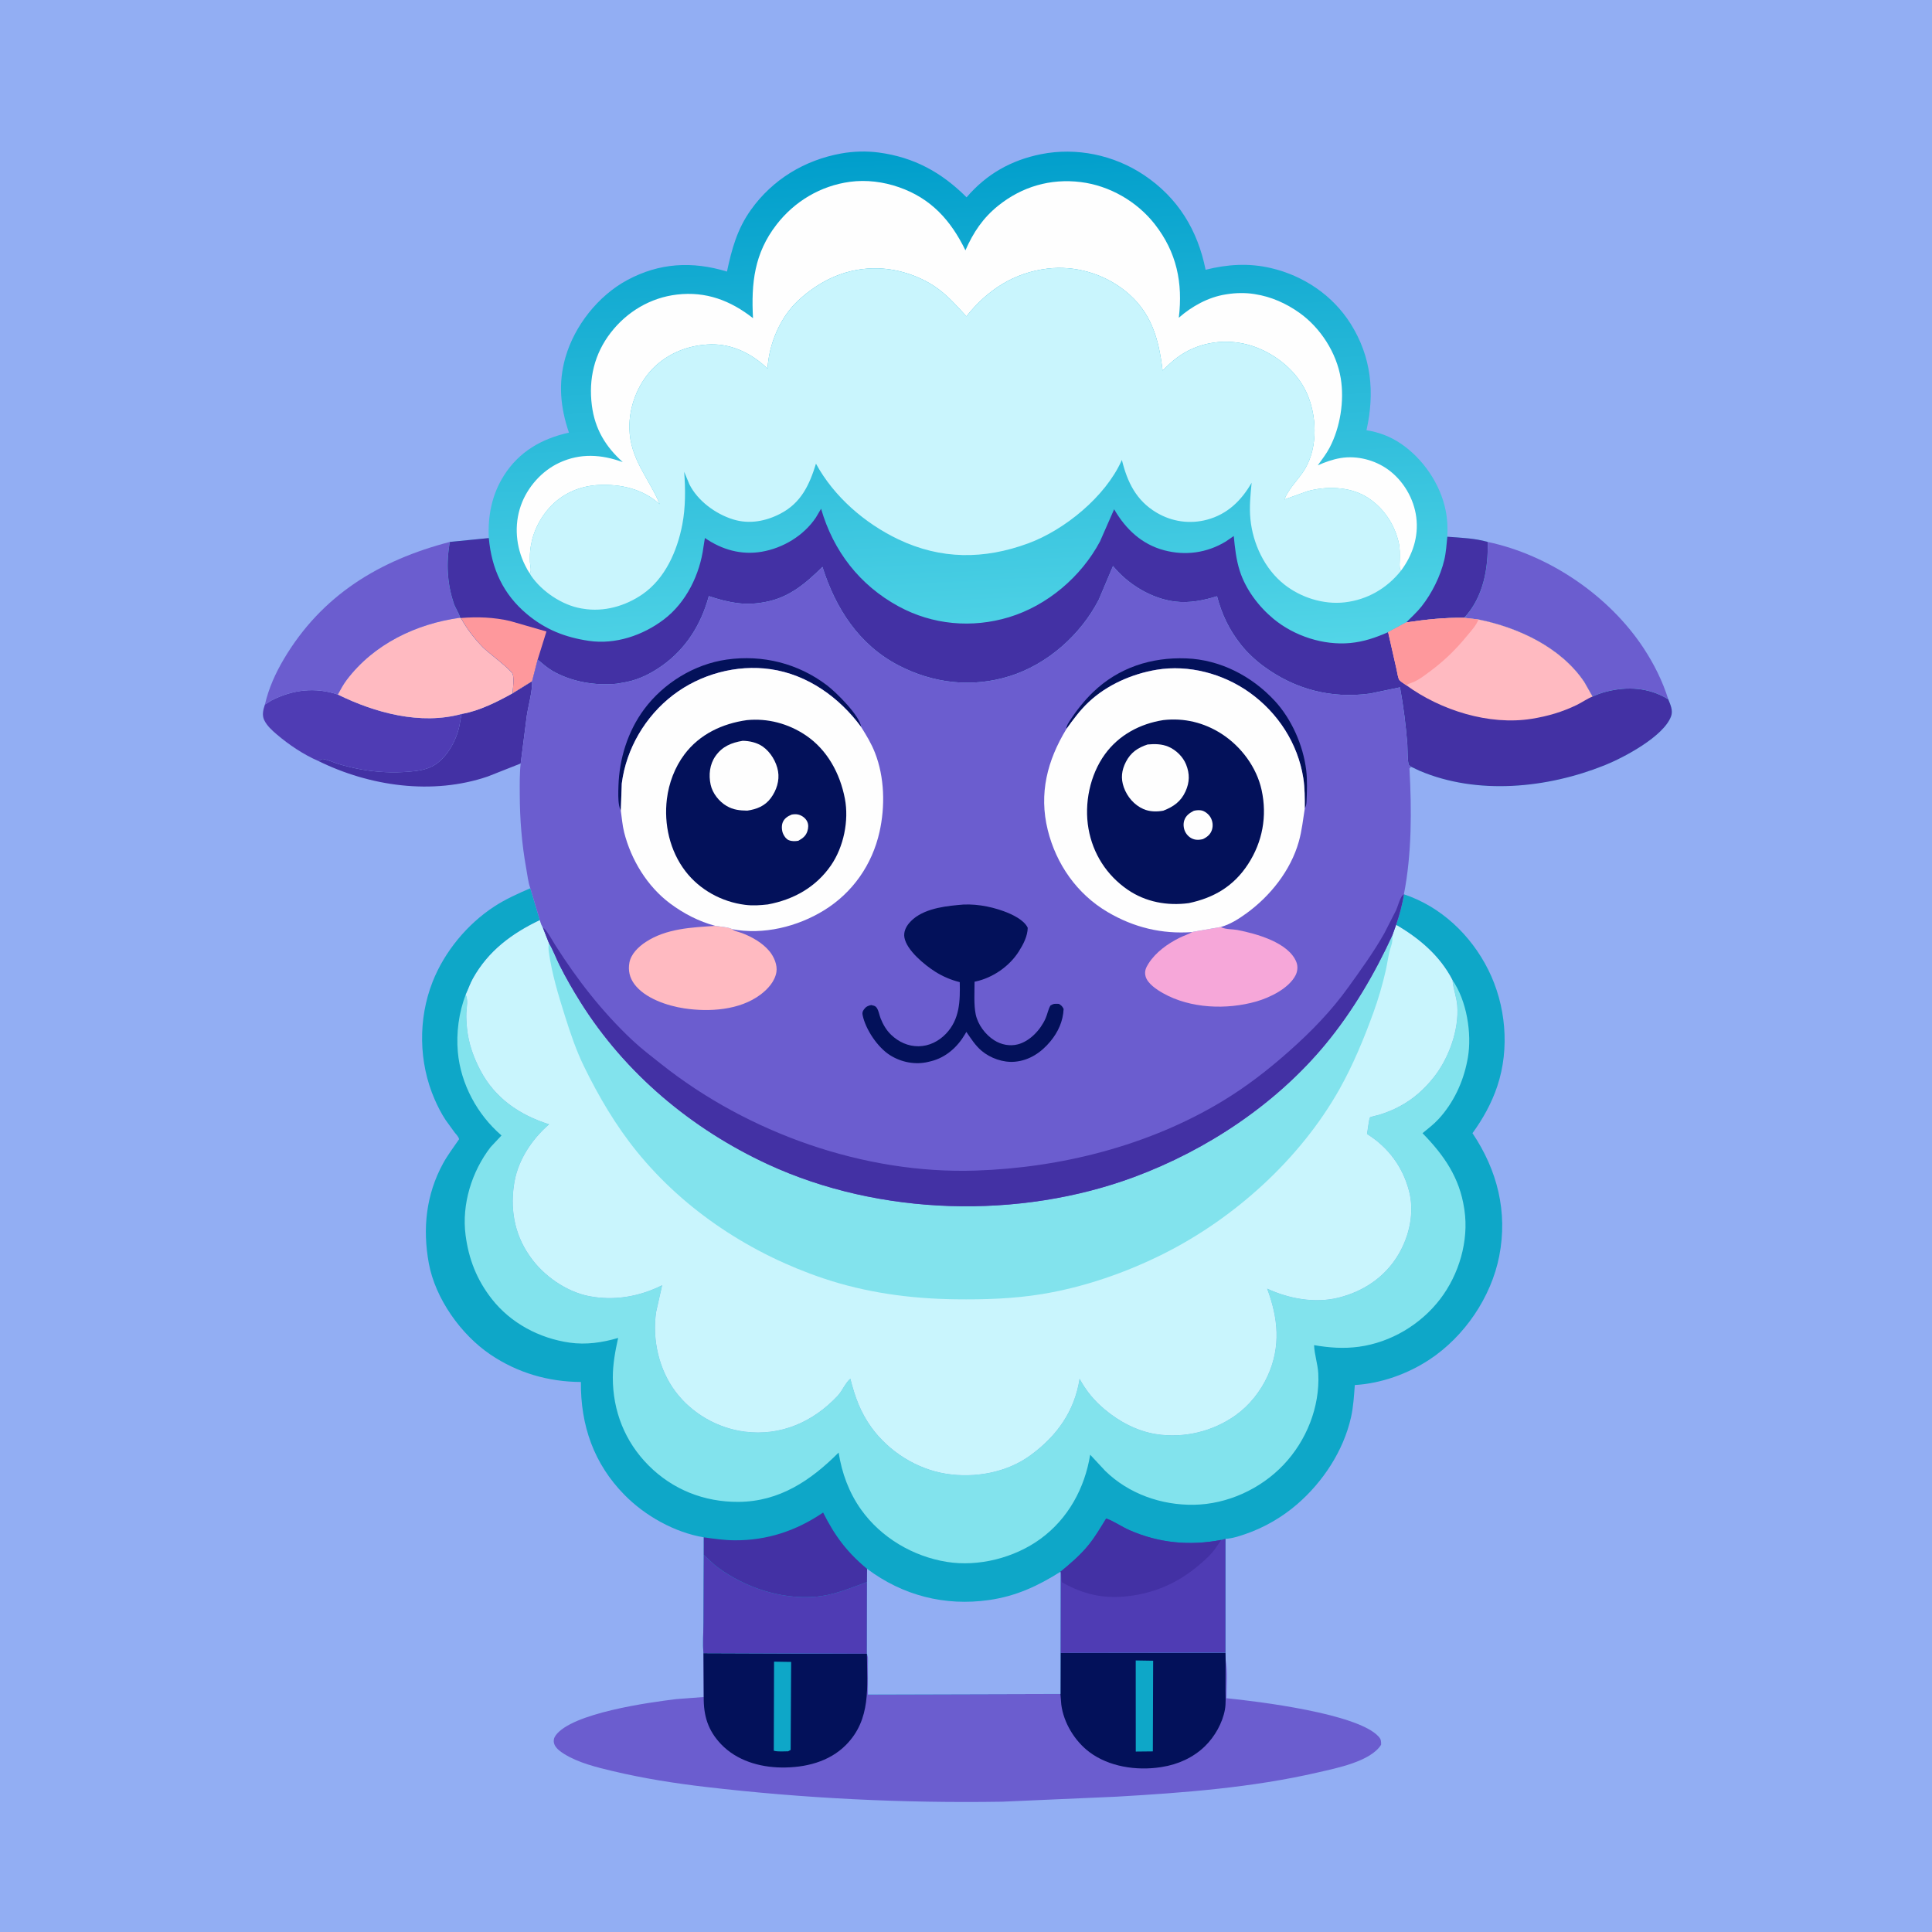 <svg version="1.1" xmlns="http://www.w3.org/2000/svg" style="display: block;" viewBox="0 0 2048 2048" width="1024" height="1024">
<defs>
	<linearGradient id="Gradient1" gradientUnits="userSpaceOnUse" x1="1005.73" y1="156.959" x2="1032.61" y2="699.345">
		<stop class="stop0" offset="0" stop-opacity="1" stop-color="rgb(0,158,203)"/>
		<stop class="stop1" offset="1" stop-opacity="1" stop-color="rgb(82,213,231)"/>
	</linearGradient>
</defs>
<path transform="translate(0,0)" fill="rgb(146,174,243)" d="M -0 -0 L 2048 0 L 2048 2048 L -0 2048 L -0 -0 z"/>
<path transform="translate(0,0)" fill="rgb(67,49,164)" d="M 564.102 722.059 C 564.207 733.881 560.302 746.755 558.454 758.5 L 551.941 809.324 L 517.184 823.067 C 458.628 843.116 391.883 833.535 337.368 806.623 L 338.078 805.94 L 340 805.51 C 340.549 805.289 340.917 804.661 341.5 804.563 C 344.331 804.086 355.248 808.829 358.607 809.825 C 366.751 812.238 375.111 814.251 383.475 815.727 C 400.035 818.65 416.755 819.391 433.5 818.028 C 443.602 817.206 454.21 815.737 462.657 809.641 C 475.891 800.088 485.427 781.475 487.657 765.55 C 488.039 762.817 488.512 760.303 489.272 757.648 L 489.532 756.767 C 507.79 753.749 527.387 743.836 543.424 734.881 L 564.102 722.059 z"/>
<path transform="translate(0,0)" fill="rgb(79,60,180)" d="M 280.845 746.803 L 288.059 742.309 C 310.454 731.027 334.119 728.195 358.126 736.243 C 397.583 755.65 445.792 768.818 489.532 756.767 L 489.272 757.648 C 488.512 760.303 488.039 762.817 487.657 765.55 C 485.427 781.475 475.891 800.088 462.657 809.641 C 454.21 815.737 443.602 817.206 433.5 818.028 C 416.755 819.391 400.035 818.65 383.475 815.727 C 375.111 814.251 366.751 812.238 358.607 809.825 C 355.248 808.829 344.331 804.086 341.5 804.563 C 340.917 804.661 340.549 805.289 340 805.51 L 338.078 805.94 L 337.368 806.623 C 321.9 799.995 306.278 789.487 293.5 778.6 C 288.399 774.254 282.965 769.404 280.046 763.255 C 277.519 757.93 279.049 752.076 280.845 746.803 z"/>
<path transform="translate(0,0)" fill="rgb(255,186,193)" d="M 487.782 654.788 L 488.649 655.109 C 494.938 666.637 502.792 676.689 511.88 686.114 C 516.779 691.194 542.282 710.151 543.596 714.738 C 544.983 719.58 543.819 729.511 543.424 734.881 C 527.387 743.836 507.79 753.749 489.532 756.767 C 445.792 768.818 397.583 755.65 358.126 736.243 C 361.003 730.982 363.86 725.568 367.485 720.778 C 396.426 682.543 441.226 661.288 487.782 654.788 z"/>
<path transform="translate(0,0)" fill="rgb(107,93,207)" d="M 280.845 746.803 C 284.687 729.859 292.023 713.619 300.847 698.713 C 340.931 631 402.179 593.84 476.919 574.451 C 472.82 596.282 473.954 618.631 481.077 639.666 C 482.75 644.607 486.641 650.068 487.782 654.788 C 441.226 661.288 396.426 682.543 367.485 720.778 C 363.86 725.568 361.003 730.982 358.126 736.243 C 334.119 728.195 310.454 731.027 288.059 742.309 L 280.845 746.803 z"/>
<path transform="translate(0,0)" fill="rgb(107,93,207)" d="M 1577.05 574.491 C 1642.19 588.238 1705.67 631.47 1742.23 686.99 C 1753.35 703.889 1762.4 721.983 1768.43 741.314 L 1767.22 740.595 C 1747.55 728.945 1725.45 727.531 1703.5 732.978 C 1698.03 734.334 1693.29 736.078 1688.19 738.398 L 1679.43 722.988 C 1654.8 686.204 1609.23 665.115 1567.23 656.665 L 1552.06 654.935 C 1572.31 633.211 1577.6 603.143 1577.05 574.491 z"/>
<path transform="translate(0,0)" fill="rgb(107,93,207)" d="M 1124.14 1752.2 L 1299.05 1751.97 L 1299.21 1759.45 C 1301.7 1771.97 1300.14 1787.32 1300.13 1800.18 C 1333.57 1803.58 1439.72 1816.42 1461.5 1840.98 C 1464.15 1843.97 1464.04 1845.81 1464.04 1849.5 C 1452.88 1867.31 1416.63 1874.32 1397.06 1878.84 C 1327.58 1894.93 1254.58 1900.46 1183.5 1904.55 L 1062.2 1909.88 C 957.208 1911.55 852.178 1906.39 747.914 1894.21 C 715.108 1890.38 682.535 1885.23 650.376 1877.63 C 632.955 1873.51 613.36 1868.8 597.999 1859.25 C 594.042 1856.79 588.635 1852.91 587.372 1848.2 C 586.542 1845.1 587.124 1842.24 589.012 1839.63 C 606.21 1815.87 688.304 1804.57 717 1801.12 L 745.977 1798.92 L 745.705 1752.39 L 918.989 1753.03 L 919.471 1754.12 C 920.687 1757.86 920.052 1763.37 920.071 1767.38 L 920.03 1796.18 L 1124.08 1795.61 L 1124.14 1752.2 z"/>
<path transform="translate(0,0)" fill="rgb(3,17,90)" d="M 745.705 1752.39 L 918.989 1753.03 C 919.111 1788.15 923.708 1822.47 896.743 1849.72 C 878.8 1867.84 853.277 1873.88 828.5 1873.62 C 805.054 1873.37 780.81 1866.23 764.276 1848.83 C 750.434 1834.26 745.737 1818.73 745.977 1798.92 L 745.705 1752.39 z"/>
<path transform="translate(0,0)" fill="rgb(14,167,200)" d="M 820.533 1761.43 L 838.659 1761.71 L 838.126 1854.97 L 835.5 1856.45 C 830.73 1856.43 824.834 1857.1 820.253 1855.84 L 820.533 1761.43 z"/>
<path transform="translate(0,0)" fill="rgb(3,17,90)" d="M 1124.14 1752.2 L 1299.05 1751.97 L 1299.21 1759.45 L 1299.12 1792.33 C 1299.13 1798.75 1299.62 1805.72 1298.5 1812.06 C 1295.98 1826.35 1287.66 1840.99 1277.3 1851.07 C 1264.85 1863.18 1248.56 1870.47 1231.5 1873.1 L 1229.92 1873.35 C 1204.62 1877.14 1175.53 1872.86 1154.79 1857.26 C 1139.31 1845.62 1127.49 1826.27 1125.01 1806.94 L 1124.08 1795.61 L 1124.14 1752.2 z"/>
<path transform="translate(0,0)" fill="rgb(14,167,200)" d="M 1203.91 1760.15 L 1222.39 1760.44 L 1222.06 1856.54 L 1203.96 1856.73 L 1203.91 1760.15 z"/>
<path transform="translate(0,0)" fill="rgb(14,167,200)" d="M 746.042 1629.64 C 715.074 1624.44 683.821 1606.88 661.98 1584.66 C 629.358 1551.48 615.388 1510.9 615.785 1464.96 C 581.198 1464.78 548.541 1455.27 519.803 1435.84 C 488.624 1414.75 461.402 1376.54 454.532 1338.99 C 447.825 1302.34 451.627 1266.46 469.57 1233.46 C 474.506 1224.39 480.85 1216.16 486.646 1207.62 C 486.089 1204.83 483.499 1202.46 481.766 1200.23 L 472.429 1187.32 C 467.822 1180.42 464.019 1172.87 460.708 1165.28 C 443.759 1126.39 443.017 1080.29 458.579 1040.74 C 471.157 1008.77 495.327 979.549 524.12 960.814 C 536.088 953.026 549.094 947.252 562.155 941.572 L 572.244 975.418 C 542.512 989.659 517.818 1007.9 501.427 1037.19 C 498.325 1042.74 496.399 1048.71 493.694 1054.42 C 496.548 1060.3 494.659 1067.09 494.414 1073.47 C 494.197 1079.11 494.543 1084.89 495.142 1090.5 C 496.816 1106.21 501.864 1120.45 509.147 1134.39 C 524.67 1164.1 550.799 1181.88 582.145 1191.79 C 564.269 1207.39 549.767 1228.75 545.485 1252.35 C 540.482 1279.91 544.924 1307.43 561.054 1330.64 L 562.009 1332 C 575.863 1352.11 600.289 1369.21 624.328 1373.89 C 651.076 1379.09 677.726 1374.45 701.948 1362.35 L 695.55 1390.79 C 691.232 1419.79 698.533 1451.99 716.327 1475.43 C 733.837 1498.5 760.671 1513.85 789.298 1517.56 C 827.688 1522.53 862.101 1507.19 888.039 1479.47 C 892.792 1474.39 896.39 1465.34 901.42 1461.42 C 906.357 1480.77 912.08 1496.89 923.859 1513.17 C 942.263 1538.6 971.741 1557.22 1002.73 1562.17 C 1033.06 1567.01 1066.87 1561.15 1092.08 1542.78 C 1120.17 1522.32 1138.93 1496.27 1144.4 1461.53 C 1151.55 1474.55 1159.83 1484.63 1171.3 1494.19 C 1186.78 1507.09 1205.28 1516.93 1225.35 1520.16 C 1254.79 1524.89 1285.81 1517.4 1310 1500.05 C 1324.55 1489.62 1336.46 1474.48 1343.83 1458.23 C 1357.91 1427.2 1354.82 1397.1 1343.19 1365.97 C 1366.33 1376.66 1393.94 1381.82 1419.06 1375.49 C 1445.62 1368.81 1468.43 1353.48 1482.46 1329.6 C 1494.12 1309.77 1499.54 1284.81 1493.52 1262.2 C 1486.79 1236.94 1471.98 1216.75 1449.82 1202.55 L 1449.05 1202.08 C 1449.68 1199.28 1451.07 1185.9 1452.28 1184.36 C 1452.61 1183.94 1461.03 1181.99 1462.18 1181.64 C 1469.77 1179.3 1477.01 1176.33 1484.01 1172.56 C 1498.41 1164.81 1510.01 1154.36 1520.11 1141.55 C 1535.81 1121.64 1546.76 1091.39 1544.7 1065.95 C 1543.97 1056.91 1540.68 1048.8 1539.77 1040.02 L 1539.67 1039.01 C 1526.48 1013.28 1504.5 994.696 1479.9 980.397 C 1483.36 970.427 1486.64 958.402 1488.19 947.991 C 1527.42 960.993 1559.18 991.147 1577.58 1027.91 C 1596.31 1065.32 1600.54 1111.37 1587.24 1151.3 C 1581.26 1169.26 1572.01 1185.95 1560.89 1201.22 C 1587.27 1240.46 1598.38 1284.7 1589.26 1331.45 C 1580.75 1375.1 1552.36 1416.78 1515.24 1441.25 C 1492.16 1456.47 1463.82 1466.58 1436.15 1468.19 C 1435.3 1479.62 1434.65 1491.22 1432.12 1502.44 C 1424.08 1538.02 1402.39 1570.89 1375.02 1594.56 C 1359.12 1608.31 1340.13 1619.3 1320.26 1626.14 C 1313.79 1628.36 1305.93 1630.96 1299.04 1631.22 L 1299.05 1751.97 L 1124.14 1752.2 L 1124.08 1795.61 L 920.03 1796.18 L 920.071 1767.38 C 920.052 1763.37 920.687 1757.86 919.471 1754.12 L 918.989 1753.03 L 745.705 1752.39 C 744.71 1742.15 745.664 1730.65 745.696 1720.29 L 746.02 1648.26 L 746.042 1629.64 z"/>
<path transform="translate(0,0)" fill="rgb(67,49,164)" d="M 746.042 1629.64 C 756.766 1631.14 767.748 1632.7 778.585 1632.78 C 813.144 1633.06 844.193 1622.63 872.545 1603.36 C 884.693 1627.68 897.929 1645.58 919.139 1663.01 L 919.066 1677.03 C 899.838 1683.95 883.393 1691.34 862.5 1692.76 C 826.771 1695.17 789.738 1682.69 761.051 1661.64 C 755.693 1657.71 751.016 1652.66 746.02 1648.26 L 746.042 1629.64 z"/>
<path transform="translate(0,0)" fill="rgb(79,60,180)" d="M 746.02 1648.26 C 751.016 1652.66 755.693 1657.71 761.051 1661.64 C 789.738 1682.69 826.771 1695.17 862.5 1692.76 C 883.393 1691.34 899.838 1683.95 919.066 1677.03 L 918.989 1753.03 L 745.705 1752.39 C 744.71 1742.15 745.664 1730.65 745.696 1720.29 L 746.02 1648.26 z"/>
<path transform="translate(0,0)" fill="rgb(79,60,180)" d="M 1124.03 1666.21 C 1134.61 1657.55 1144.95 1648.73 1153.63 1638.1 C 1160.85 1629.27 1166.63 1619.36 1172.59 1609.66 C 1180.99 1612.62 1189.05 1618.42 1197.36 1622.06 C 1228.76 1635.83 1261.13 1638.81 1294.67 1632.37 L 1299.04 1631.22 L 1299.05 1751.97 L 1124.14 1752.2 L 1124.27 1666.84 L 1124.03 1666.21 z"/>
<path transform="translate(0,0)" fill="rgb(67,49,164)" d="M 1124.03 1666.21 C 1134.61 1657.55 1144.95 1648.73 1153.63 1638.1 C 1160.85 1629.27 1166.63 1619.36 1172.59 1609.66 C 1180.99 1612.62 1189.05 1618.42 1197.36 1622.06 C 1228.76 1635.83 1261.13 1638.81 1294.67 1632.37 L 1289.05 1640.38 C 1284.17 1647.74 1276.76 1654.23 1270 1659.87 C 1251.43 1675.39 1231.04 1685.55 1207.19 1690.22 C 1177.14 1696.09 1152.43 1692.43 1125.96 1677.44 C 1124.41 1673.99 1125.93 1670.2 1124.27 1666.84 L 1124.03 1666.21 z"/>
<path transform="translate(0,0)" fill="rgb(146,174,243)" d="M 919.139 1663.01 C 956.92 1691.35 1001.7 1702.84 1048.54 1696.09 C 1076.96 1691.99 1099.94 1681.37 1124.03 1666.21 L 1124.27 1666.84 L 1124.14 1752.2 L 1124.08 1795.61 L 920.03 1796.18 L 920.071 1767.38 C 920.052 1763.37 920.687 1757.86 919.471 1754.12 L 918.989 1753.03 L 919.066 1677.03 L 919.139 1663.01 z"/>
<path transform="translate(0,0)" fill="rgb(130,227,237)" d="M 1539.67 1039.01 C 1554.81 1060.56 1560.42 1095.66 1555.99 1121.2 L 1555.25 1125 C 1550.88 1147.48 1540.55 1169.31 1524.99 1186.22 C 1519.9 1191.75 1513.72 1196.45 1507.93 1201.24 C 1530.66 1224.51 1547.14 1248.14 1552.1 1281 L 1552.36 1282.65 C 1557.16 1315.46 1546.61 1350.96 1526.64 1377.09 C 1506.02 1404.05 1474.34 1423 1440.56 1427.6 C 1424.27 1429.82 1409.13 1428.66 1393 1425.92 C 1393.28 1435.75 1396.93 1445.91 1397.44 1456.11 C 1399.18 1491.6 1384.87 1527.22 1360.52 1552.84 C 1336.21 1578.42 1301.06 1594.54 1265.64 1595.12 C 1231.29 1595.69 1196.59 1583.59 1171.69 1559.31 L 1155.63 1542.04 C 1149.91 1577.53 1132.24 1609.96 1102.81 1631.37 C 1075.36 1651.35 1037.38 1661.07 1003.77 1655.68 C 967.837 1649.92 933.927 1629.96 912.719 1600.13 C 899.914 1582.12 892.404 1561.52 888.978 1539.78 C 859.427 1569.42 826.163 1591.82 782.72 1592.05 C 746.442 1592.25 713.098 1579.12 687.419 1553.32 C 662.374 1528.16 649.581 1495.61 649.603 1460.19 C 649.612 1446.12 652.181 1431.97 655.258 1418.28 C 638.561 1423.2 621.366 1425.72 604 1423.27 C 571.867 1418.74 541.385 1402.64 521.246 1376.85 C 505.371 1356.52 496.805 1334.64 493.52 1309.18 C 489.311 1276.56 500.076 1241.93 520.017 1216.03 L 531.623 1203.64 C 505.947 1181.54 488.303 1149.04 485.31 1115 C 483.556 1095.06 486.332 1073.1 493.694 1054.42 C 496.548 1060.3 494.659 1067.09 494.414 1073.47 C 494.197 1079.11 494.543 1084.89 495.142 1090.5 C 496.816 1106.21 501.864 1120.45 509.147 1134.39 C 524.67 1164.1 550.799 1181.88 582.145 1191.79 C 564.269 1207.39 549.767 1228.75 545.485 1252.35 C 540.482 1279.91 544.924 1307.43 561.054 1330.64 L 562.009 1332 C 575.863 1352.11 600.289 1369.21 624.328 1373.89 C 651.076 1379.09 677.726 1374.45 701.948 1362.35 L 695.55 1390.79 C 691.232 1419.79 698.533 1451.99 716.327 1475.43 C 733.837 1498.5 760.671 1513.85 789.298 1517.56 C 827.688 1522.53 862.101 1507.19 888.039 1479.47 C 892.792 1474.39 896.39 1465.34 901.42 1461.42 C 906.357 1480.77 912.08 1496.89 923.859 1513.17 C 942.263 1538.6 971.741 1557.22 1002.73 1562.17 C 1033.06 1567.01 1066.87 1561.15 1092.08 1542.78 C 1120.17 1522.32 1138.93 1496.27 1144.4 1461.53 C 1151.55 1474.55 1159.83 1484.63 1171.3 1494.19 C 1186.78 1507.09 1205.28 1516.93 1225.35 1520.16 C 1254.79 1524.89 1285.81 1517.4 1310 1500.05 C 1324.55 1489.62 1336.46 1474.48 1343.83 1458.23 C 1357.91 1427.2 1354.82 1397.1 1343.19 1365.97 C 1366.33 1376.66 1393.94 1381.82 1419.06 1375.49 C 1445.62 1368.81 1468.43 1353.48 1482.46 1329.6 C 1494.12 1309.77 1499.54 1284.81 1493.52 1262.2 C 1486.79 1236.94 1471.98 1216.75 1449.82 1202.55 L 1449.05 1202.08 C 1449.68 1199.28 1451.07 1185.9 1452.28 1184.36 C 1452.61 1183.94 1461.03 1181.99 1462.18 1181.64 C 1469.77 1179.3 1477.01 1176.33 1484.01 1172.56 C 1498.41 1164.81 1510.01 1154.36 1520.11 1141.55 C 1535.81 1121.64 1546.76 1091.39 1544.7 1065.95 C 1543.97 1056.91 1540.68 1048.8 1539.77 1040.02 L 1539.67 1039.01 z"/>
<path transform="translate(0,0)" fill="rgb(201,245,253)" d="M 493.694 1054.42 C 496.399 1048.71 498.325 1042.74 501.427 1037.19 C 517.818 1007.9 542.512 989.659 572.244 975.418 C 573.16 978.17 573.872 980.736 575.417 983.213 L 581.944 999.818 C 586.247 1006.97 589.296 1015.49 593.059 1023 C 599.717 1036.3 607.265 1049.4 615.149 1062 C 662.638 1137.9 733.101 1196.81 814.13 1234.28 C 932.345 1288.94 1080.59 1292.93 1202.44 1247.63 C 1279.39 1219.03 1352.62 1170.42 1405.24 1106.72 C 1433.87 1072.06 1457.36 1032.03 1476.05 991.229 L 1479.9 980.397 C 1504.5 994.696 1526.48 1013.28 1539.67 1039.01 L 1539.77 1040.02 C 1540.68 1048.8 1543.97 1056.91 1544.7 1065.95 C 1546.76 1091.39 1535.81 1121.64 1520.11 1141.55 C 1510.01 1154.36 1498.41 1164.81 1484.01 1172.56 C 1477.01 1176.33 1469.77 1179.3 1462.18 1181.64 C 1461.03 1181.99 1452.61 1183.94 1452.28 1184.36 C 1451.07 1185.9 1449.68 1199.28 1449.05 1202.08 L 1449.82 1202.55 C 1471.98 1216.75 1486.79 1236.94 1493.52 1262.2 C 1499.54 1284.81 1494.12 1309.77 1482.46 1329.6 C 1468.43 1353.48 1445.62 1368.81 1419.06 1375.49 C 1393.94 1381.82 1366.33 1376.66 1343.19 1365.97 C 1354.82 1397.1 1357.91 1427.2 1343.83 1458.23 C 1336.46 1474.48 1324.55 1489.62 1310 1500.05 C 1285.81 1517.4 1254.79 1524.89 1225.35 1520.16 C 1205.28 1516.93 1186.78 1507.09 1171.3 1494.19 C 1159.83 1484.63 1151.55 1474.55 1144.4 1461.53 C 1138.93 1496.27 1120.17 1522.32 1092.08 1542.78 C 1066.87 1561.15 1033.06 1567.01 1002.73 1562.17 C 971.741 1557.22 942.263 1538.6 923.859 1513.17 C 912.08 1496.89 906.357 1480.77 901.42 1461.42 C 896.39 1465.34 892.792 1474.39 888.039 1479.47 C 862.101 1507.19 827.688 1522.53 789.298 1517.56 C 760.671 1513.85 733.837 1498.5 716.327 1475.43 C 698.533 1451.99 691.232 1419.79 695.55 1390.79 L 701.948 1362.35 C 677.726 1374.45 651.076 1379.09 624.328 1373.89 C 600.289 1369.21 575.863 1352.11 562.009 1332 L 561.054 1330.64 C 544.924 1307.43 540.482 1279.91 545.485 1252.35 C 549.767 1228.75 564.269 1207.39 582.145 1191.79 C 550.799 1181.88 524.67 1164.1 509.147 1134.39 C 501.864 1120.45 496.816 1106.21 495.142 1090.5 C 494.543 1084.89 494.197 1079.11 494.414 1073.47 C 494.659 1067.09 496.548 1060.3 493.694 1054.42 z"/>
<path transform="translate(0,0)" fill="rgb(130,227,237)" d="M 1476.05 991.229 C 1476.05 995.534 1476.08 998.907 1474.61 1003 C 1471.82 1010.76 1470.88 1020.37 1469.01 1028.53 C 1465.49 1043.9 1461.11 1059.01 1455.72 1073.82 C 1445.75 1101.23 1434.08 1129.43 1419.73 1154.85 C 1378.03 1228.76 1308.61 1291.47 1233.04 1329.26 C 1193.29 1349.15 1148.97 1364.46 1105.06 1371.71 C 1074.4 1376.77 1043.5 1377.71 1012.51 1377.3 C 965.046 1376.68 917.88 1370.3 872.747 1355.11 C 796.645 1329.49 726.132 1283.6 675.335 1221.02 C 652.777 1193.23 634.747 1162.59 619.077 1130.48 C 610.721 1113.36 604.585 1095.14 598.869 1077 C 591.842 1054.7 585.076 1032.52 581.789 1009.29 C 581.296 1005.8 581.278 1003.27 581.944 999.818 C 586.247 1006.97 589.296 1015.49 593.059 1023 C 599.717 1036.3 607.265 1049.4 615.149 1062 C 662.638 1137.9 733.101 1196.81 814.13 1234.28 C 932.345 1288.94 1080.59 1292.93 1202.44 1247.63 C 1279.39 1219.03 1352.62 1170.42 1405.24 1106.72 C 1433.87 1072.06 1457.36 1032.03 1476.05 991.229 z"/>
<path transform="translate(0,0)" fill="url(#Gradient1)" d="M 518.168 570.383 C 516.941 546.749 521.464 524.146 534.197 504.053 C 550.284 478.669 574.296 464.992 603.115 458.607 C 594.043 432.111 591.563 406.135 599.362 378.916 C 608.983 345.34 634.096 313.479 664.895 296.9 C 698.978 278.553 733.908 276.68 770.621 287.882 C 775.752 263.792 781.455 242.841 795.982 222.444 C 818.905 190.257 852.89 169.742 891.5 162.728 C 904.478 160.371 918.54 159.952 931.623 161.707 C 969.016 166.721 998.105 182.714 1024.6 209.18 C 1045.57 184.66 1071.78 169.791 1103.45 163.456 C 1140.99 155.947 1180.75 164.261 1212.52 185.463 C 1248.73 209.63 1269.55 243.943 1277.99 285.96 C 1301.02 280.189 1323.65 278.704 1347 284.115 C 1381.74 292.167 1412.7 312.956 1431.74 343.219 C 1453.84 378.338 1457.43 416.261 1448.54 456.062 C 1461.6 458.112 1473.63 462.654 1484.63 470.055 C 1508.3 485.975 1526.73 512.86 1532.4 540.837 C 1534.31 550.238 1534.74 559.402 1534.22 568.969 C 1548.05 569.978 1563.77 570.567 1577.05 574.491 C 1577.6 603.143 1572.31 633.211 1552.06 654.935 L 1567.23 656.665 C 1609.23 665.115 1654.8 686.204 1679.43 722.988 L 1688.19 738.398 C 1693.29 736.078 1698.03 734.334 1703.5 732.978 C 1725.45 727.531 1747.55 728.945 1767.22 740.595 L 1768.43 741.314 C 1770.73 746.927 1773.67 753.167 1771.41 759.309 C 1763.57 780.645 1721.59 802.955 1700.83 811.272 C 1640.14 835.585 1566 843.133 1504.62 816.992 L 1496 812.869 C 1495.17 812.181 1494.12 811.693 1493.5 810.804 C 1491.94 808.554 1492.09 792.437 1491.81 788.739 C 1490.26 768.635 1487.68 748.422 1484.06 728.591 L 1452.27 735.215 C 1410.84 740.79 1372.56 730.787 1339 705.943 C 1330.67 699.775 1321.97 691.634 1315.53 683.495 C 1302.86 667.484 1295.32 651.642 1290.09 632.036 C 1275.75 636.454 1261.14 639.483 1246.03 637.729 C 1220.84 634.806 1195.69 619.394 1179.83 600.021 L 1164.78 635.63 C 1145.67 672.813 1110.53 704.125 1070.46 716.705 C 1030.45 729.263 989.413 724.534 952.418 705.299 C 910.507 683.508 885.685 644.831 871.844 600.944 C 854.279 618.179 836.987 633.177 811.987 638.002 L 810.082 638.354 C 800.855 640.113 791.232 640.537 781.9 639.322 C 771.059 637.911 761.721 635.339 751.369 631.892 C 743.336 661.785 727.245 687.709 701.77 705.723 C 690.575 713.64 678.283 719.984 664.777 722.802 L 663 723.163 L 653.872 724.766 C 630.886 727.041 605.597 722.777 585.496 711.071 C 579.859 707.788 574.944 703.344 569.951 699.178 L 564.102 722.059 L 543.424 734.881 C 543.819 729.511 544.983 719.58 543.596 714.738 C 542.282 710.151 516.779 691.194 511.88 686.114 C 502.792 676.689 494.938 666.637 488.649 655.109 L 487.782 654.788 C 486.641 650.068 482.75 644.607 481.077 639.666 C 473.954 618.631 472.82 596.282 476.919 574.451 L 518.168 570.383 z"/>
<path transform="translate(0,0)" fill="rgb(67,49,164)" d="M 1534.22 568.969 C 1548.05 569.978 1563.77 570.567 1577.05 574.491 C 1577.6 603.143 1572.31 633.211 1552.06 654.935 C 1530.72 654.575 1511.68 656.749 1490.63 659.808 C 1496.25 654.117 1502.11 648.911 1507.08 642.598 C 1517.92 628.831 1527.02 610.479 1531.04 593.405 C 1532.9 585.511 1533.39 577.039 1534.22 568.969 z"/>
<path transform="translate(0,0)" fill="rgb(254,254,254)" d="M 561.683 607.973 C 559.73 605.265 558.156 602.278 556.657 599.3 C 546.847 579.812 544.862 556.656 552.11 535.99 C 558.915 516.584 574.115 499.296 592.797 490.578 C 615.13 480.157 637.481 481.638 660.173 489.85 C 641.854 473.403 630.624 454.736 627.418 429.934 C 623.768 401.695 629.999 375.063 647.5 352.521 C 664.76 330.291 689.64 315.516 717.656 312.245 C 748.377 308.659 774.363 318.545 798.21 337.26 C 796.24 300.053 799.557 268.571 823.173 238.07 C 842.352 213.3 869.94 196.939 901 192.73 C 918.331 190.381 936.493 192.715 952.975 198.469 C 987.113 210.388 1007.92 233.639 1023.4 265.353 C 1031.71 246.441 1041.9 231.081 1058.24 217.975 C 1083.41 197.79 1113.48 189.053 1145.53 192.99 C 1176.1 196.746 1205.18 213.483 1224.09 237.644 C 1247.33 267.348 1254.03 299.777 1249.59 336.831 C 1263.36 324.683 1280.82 315.039 1299.12 312.121 L 1301 311.837 C 1309.88 310.423 1320.04 310.24 1328.94 311.595 L 1330.5 311.852 C 1347.56 314.508 1363.4 321.597 1377.44 331.586 C 1399.79 347.49 1416.82 373.947 1421.26 401.08 C 1425.15 424.91 1420.74 452.973 1409.5 474.424 C 1406.01 481.091 1401.28 487.194 1396.89 493.286 C 1404.73 489.843 1412.6 486.982 1421.07 485.564 C 1438.44 482.658 1457.53 487.601 1471.69 497.957 C 1487.68 509.652 1498.75 528.523 1501.29 548.15 C 1503.96 568.813 1497.46 588.442 1485.15 604.91 L 1484.46 603.857 C 1483.17 601.114 1483.75 596.962 1483.8 593.926 C 1483.89 587.185 1484.17 581.022 1482.5 574.412 L 1482.07 572.672 C 1477.1 553.446 1464.71 536.117 1447.5 526.095 C 1429.68 515.717 1405.75 515.289 1386.16 520.644 L 1361.39 529.534 C 1366.22 518.196 1373.69 511.062 1380.65 501.285 C 1396.68 478.745 1396.59 445.048 1386.71 420.131 C 1377.56 397.031 1357.52 379.131 1334.98 369.549 C 1312.81 360.122 1287.53 359.751 1265.24 369.099 C 1251.72 374.77 1242.61 382.536 1232.39 392.8 C 1228.34 358.851 1220.4 330.344 1192.5 308.177 C 1169.61 289.989 1139.42 281.217 1110.35 284.749 C 1074.67 289.086 1046.46 307.512 1024.45 335.324 C 1015.32 325.454 1006.27 315.139 995.518 306.979 C 977.767 293.502 953.788 285.301 931.602 284.511 C 898.801 283.343 869.78 296.544 846.043 318.663 C 826.79 336.604 815.144 364.662 813.596 390.71 C 797.487 375.168 776.498 364.58 753.657 365.049 C 730.325 365.528 707.713 374.298 691.428 391.269 C 675.775 407.583 666.655 431.624 667.197 454.273 C 667.977 486.866 687.558 506.332 699.388 534.49 C 681.493 518.297 658.287 513.021 634.652 514.127 C 614.373 515.076 595.572 523.383 582.011 538.611 C 572.345 549.466 565.168 563.628 562.855 578 L 562.595 579.441 C 561.667 584.792 561.555 590.574 561.784 596 C 561.945 599.824 563.624 604.532 561.683 607.973 z"/>
<path transform="translate(0,0)" fill="rgb(67,49,164)" d="M 518.168 570.383 C 521.114 602.929 533.281 629.809 558.671 651.054 C 578.271 667.454 599.202 675.65 624.291 679.339 C 652.298 683.457 681.484 673.541 703.725 656.662 C 727.444 638.662 741.904 608.898 745.711 579.732 L 747.224 570.286 C 765.171 582.691 785.803 588.612 807.541 584.85 C 830.198 580.929 852.06 567.805 864.943 548.5 L 870.383 539.299 C 883.322 584.086 911.191 620.267 952.5 642.768 C 988.591 662.426 1030.4 666.102 1069.5 654.271 C 1110.19 641.961 1146.09 611.372 1166.02 574 L 1181.03 539.83 C 1193.15 560.762 1210.22 577.004 1234.09 583.326 C 1256.54 589.273 1279.4 586.127 1299.31 574.077 L 1307.84 568.201 C 1309.07 580.854 1310.31 592.904 1314.19 605.091 C 1320.44 624.734 1334.17 642.911 1349.9 655.945 C 1371.96 674.222 1402.78 684.302 1431.33 681.627 C 1445.67 680.284 1458.37 675.877 1471.47 670.136 L 1490.63 659.808 C 1511.68 656.749 1530.72 654.575 1552.06 654.935 L 1567.23 656.665 C 1609.23 665.115 1654.8 686.204 1679.43 722.988 L 1688.19 738.398 C 1693.29 736.078 1698.03 734.334 1703.5 732.978 C 1725.45 727.531 1747.55 728.945 1767.22 740.595 L 1768.43 741.314 C 1770.73 746.927 1773.67 753.167 1771.41 759.309 C 1763.57 780.645 1721.59 802.955 1700.83 811.272 C 1640.14 835.585 1566 843.133 1504.62 816.992 L 1496 812.869 C 1495.17 812.181 1494.12 811.693 1493.5 810.804 C 1491.94 808.554 1492.09 792.437 1491.81 788.739 C 1490.26 768.635 1487.68 748.422 1484.06 728.591 L 1452.27 735.215 C 1410.84 740.79 1372.56 730.787 1339 705.943 C 1330.67 699.775 1321.97 691.634 1315.53 683.495 C 1302.86 667.484 1295.32 651.642 1290.09 632.036 C 1275.75 636.454 1261.14 639.483 1246.03 637.729 C 1220.84 634.806 1195.69 619.394 1179.83 600.021 L 1164.78 635.63 C 1145.67 672.813 1110.53 704.125 1070.46 716.705 C 1030.45 729.263 989.413 724.534 952.418 705.299 C 910.507 683.508 885.685 644.831 871.844 600.944 C 854.279 618.179 836.987 633.177 811.987 638.002 L 810.082 638.354 C 800.855 640.113 791.232 640.537 781.9 639.322 C 771.059 637.911 761.721 635.339 751.369 631.892 C 743.336 661.785 727.245 687.709 701.77 705.723 C 690.575 713.64 678.283 719.984 664.777 722.802 L 663 723.163 L 653.872 724.766 C 630.886 727.041 605.597 722.777 585.496 711.071 C 579.859 707.788 574.944 703.344 569.951 699.178 L 564.102 722.059 L 543.424 734.881 C 543.819 729.511 544.983 719.58 543.596 714.738 C 542.282 710.151 516.779 691.194 511.88 686.114 C 502.792 676.689 494.938 666.637 488.649 655.109 L 487.782 654.788 C 486.641 650.068 482.75 644.607 481.077 639.666 C 473.954 618.631 472.82 596.282 476.919 574.451 L 518.168 570.383 z"/>
<path transform="translate(0,0)" fill="rgb(254,152,156)" d="M 488.649 655.109 C 506.076 653.67 523.808 654.304 540.897 658.362 L 579.246 669.412 L 569.951 699.178 L 564.102 722.059 L 543.424 734.881 C 543.819 729.511 544.983 719.58 543.596 714.738 C 542.282 710.151 516.779 691.194 511.88 686.114 C 502.792 676.689 494.938 666.637 488.649 655.109 z"/>
<path transform="translate(0,0)" fill="rgb(255,186,193)" d="M 1490.63 659.808 C 1511.68 656.749 1530.72 654.575 1552.06 654.935 L 1567.23 656.665 C 1609.23 665.115 1654.8 686.204 1679.43 722.988 L 1688.19 738.398 C 1682.71 740.475 1677.08 744.539 1671.69 747.162 C 1656.17 754.701 1640.74 759.217 1623.73 761.951 C 1578.57 769.21 1527.16 752.956 1490.75 726.395 C 1488.7 724.872 1485.1 722.834 1483.49 720.981 C 1481.98 719.252 1481.05 712.453 1480.46 709.873 L 1471.47 670.136 L 1490.63 659.808 z"/>
<path transform="translate(0,0)" fill="rgb(254,152,156)" d="M 1490.63 659.808 C 1511.68 656.749 1530.72 654.575 1552.06 654.935 L 1567.23 656.665 C 1564.84 663.083 1559.81 668.31 1555.5 673.561 C 1543.54 688.124 1531.61 699.961 1516.48 711.23 C 1510.74 715.507 1505.08 719.99 1498.5 722.949 L 1494.1 724.577 C 1492.81 725.024 1491.84 725.591 1490.75 726.395 C 1488.7 724.872 1485.1 722.834 1483.49 720.981 C 1481.98 719.252 1481.05 712.453 1480.46 709.873 L 1471.47 670.136 L 1490.63 659.808 z"/>
<path transform="translate(0,0)" fill="rgb(201,245,253)" d="M 561.683 607.973 C 563.624 604.532 561.945 599.824 561.784 596 C 561.555 590.574 561.667 584.792 562.595 579.441 L 562.855 578 C 565.168 563.628 572.345 549.466 582.011 538.611 C 595.572 523.383 614.373 515.076 634.652 514.127 C 658.287 513.021 681.493 518.297 699.388 534.49 C 687.558 506.332 667.977 486.866 667.197 454.273 C 666.655 431.624 675.775 407.583 691.428 391.269 C 707.713 374.298 730.325 365.528 753.657 365.049 C 776.498 364.58 797.487 375.168 813.596 390.71 C 815.144 364.662 826.79 336.604 846.043 318.663 C 869.78 296.544 898.801 283.343 931.602 284.511 C 953.788 285.301 977.767 293.502 995.518 306.979 C 1006.27 315.139 1015.32 325.454 1024.45 335.324 C 1046.46 307.512 1074.67 289.086 1110.35 284.749 C 1139.42 281.217 1169.61 289.989 1192.5 308.177 C 1220.4 330.344 1228.34 358.851 1232.39 392.8 C 1242.61 382.536 1251.72 374.77 1265.24 369.099 C 1287.53 359.751 1312.81 360.122 1334.98 369.549 C 1357.52 379.131 1377.56 397.031 1386.71 420.131 C 1396.59 445.048 1396.68 478.745 1380.65 501.285 C 1373.69 511.062 1366.22 518.196 1361.39 529.534 L 1386.16 520.644 C 1405.75 515.289 1429.68 515.717 1447.5 526.095 C 1464.71 536.117 1477.1 553.446 1482.07 572.672 L 1482.5 574.412 C 1484.17 581.022 1483.89 587.185 1483.8 593.926 C 1483.75 596.962 1483.17 601.114 1484.46 603.857 L 1485.15 604.91 C 1470.26 623.653 1449.46 635.753 1425.52 638.509 C 1403.04 641.097 1378.9 633.479 1361.27 619.47 C 1340.53 602.992 1328.11 576.47 1325.5 550.42 C 1324.2 537.534 1325.53 524.571 1326.77 511.733 C 1315.94 530.586 1301.18 545.081 1279.55 550.888 C 1261.2 555.815 1242.13 553.029 1225.82 543.296 C 1204.43 530.525 1194.97 511.044 1189.24 487.54 L 1188.84 488.445 C 1171.7 526.491 1128.55 561.847 1089.75 576.064 C 1043.11 593.152 997.487 593.306 952.246 571.705 C 916.531 554.653 883.945 526.37 864.959 491.523 C 858.027 513.998 849.239 533.07 827.279 544.488 C 811.716 552.58 794.288 555.898 777.163 550.597 C 758.506 544.821 739.517 530.916 730.714 513.252 L 725.26 500.11 C 726.664 518.447 726.754 537.902 723.277 556 C 717.92 583.888 705.207 613.189 681.155 629.86 C 662.937 642.487 640.092 649 618 645.239 L 616.162 644.944 C 595.943 641.527 574.255 626.955 562.819 610.04 L 561.683 607.973 z"/>
<path transform="translate(0,0)" fill="rgb(107,93,207)" d="M 569.951 699.178 C 574.944 703.344 579.859 707.788 585.496 711.071 C 605.597 722.777 630.886 727.041 653.872 724.766 L 663 723.163 L 664.777 722.802 C 678.283 719.984 690.575 713.64 701.77 705.723 C 727.245 687.709 743.336 661.785 751.369 631.892 C 761.721 635.339 771.059 637.911 781.9 639.322 C 791.232 640.537 800.855 640.113 810.082 638.354 L 811.987 638.002 C 836.987 633.177 854.279 618.179 871.844 600.944 C 885.685 644.831 910.507 683.508 952.418 705.299 C 989.413 724.534 1030.45 729.263 1070.46 716.705 C 1110.53 704.125 1145.67 672.813 1164.78 635.63 L 1179.83 600.021 C 1195.69 619.394 1220.84 634.806 1246.03 637.729 C 1261.14 639.483 1275.75 636.454 1290.09 632.036 C 1295.32 651.642 1302.86 667.484 1315.53 683.495 C 1321.97 691.634 1330.67 699.775 1339 705.943 C 1372.56 730.787 1410.84 740.79 1452.27 735.215 L 1484.06 728.591 C 1487.68 748.422 1490.26 768.635 1491.81 788.739 C 1492.09 792.437 1491.94 808.554 1493.5 810.804 C 1494.12 811.693 1495.17 812.181 1496 812.869 L 1494.09 814.529 C 1496.47 858.095 1496.64 905.136 1488.19 947.991 C 1486.64 958.402 1483.36 970.427 1479.9 980.397 L 1476.05 991.229 C 1457.36 1032.03 1433.87 1072.06 1405.24 1106.72 C 1352.62 1170.42 1279.39 1219.03 1202.44 1247.63 C 1080.59 1292.93 932.345 1288.94 814.13 1234.28 C 733.101 1196.81 662.638 1137.9 615.149 1062 C 607.265 1049.4 599.717 1036.3 593.059 1023 C 589.296 1015.49 586.247 1006.97 581.944 999.818 L 575.417 983.213 C 573.872 980.736 573.16 978.17 572.244 975.418 L 562.155 941.572 C 559.88 935.247 559.043 927.379 557.835 920.717 C 553.147 894.861 551.018 868.199 550.965 841.931 C 550.942 831.056 550.709 820.144 551.941 809.324 L 558.454 758.5 C 560.302 746.755 564.207 733.881 564.102 722.059 L 569.951 699.178 z"/>
<path transform="translate(0,0)" fill="rgb(3,17,90)" d="M 1130.41 772.782 C 1130.52 768.886 1132.86 765.892 1134.92 762.722 C 1141.53 752.542 1149.95 742.121 1158.71 733.689 C 1185.76 707.672 1220.3 696.556 1257.4 697.919 C 1293.51 699.247 1327.08 716.713 1351.35 743.009 C 1369.16 762.303 1381.36 789.989 1384.59 816.062 C 1385.95 827.082 1385.47 839.15 1384.92 850.257 C 1384.79 852.977 1384.36 854.636 1383.13 857.04 C 1383.14 846.274 1383.23 835.469 1381.56 824.803 C 1375.8 788.108 1354.69 755.65 1324.64 734.157 C 1296.69 714.162 1260.14 704.275 1226 709.989 C 1199.93 714.353 1173.49 725.959 1154.11 744.165 C 1144.96 752.766 1137.68 762.597 1130.41 772.782 z"/>
<path transform="translate(0,0)" fill="rgb(3,17,90)" d="M 658.081 859.28 C 657.26 857.565 656.657 855.881 656.306 854 C 655.095 847.51 655.393 839.811 655.587 833.206 C 656.433 804.326 665.477 775.176 682.81 751.846 C 703.46 724.052 735.983 704.037 770.399 699.169 C 808.342 693.801 846.07 703.207 876.594 726.432 C 886.456 733.936 911.293 758.429 912.914 770.727 C 889.883 739.341 856.034 714.999 816.781 709.366 C 780.763 704.196 742.479 714.656 713.54 736.77 C 684.07 759.29 663.845 793.626 659.106 830.5 L 658.081 859.28 z"/>
<path transform="translate(0,0)" fill="rgb(246,167,217)" d="M 1263.82 988.044 C 1265.18 987.629 1264.66 987.719 1265.92 987.564 L 1294.14 982.635 L 1295.37 983.245 C 1299.85 985.327 1306.8 984.864 1311.76 985.831 C 1331.7 989.72 1366.02 999.042 1374.23 1019.89 C 1376.01 1024.4 1375.49 1029.74 1373.28 1033.98 C 1366.05 1047.83 1346.09 1057.51 1331.72 1061.62 C 1300.3 1070.58 1261.83 1069.15 1232.88 1052.83 C 1226.22 1049.08 1216.4 1042.65 1214.35 1034.94 C 1212.94 1029.64 1214.69 1025.78 1217.5 1021.37 C 1225.14 1009.37 1237.67 1000.46 1250.17 994.19 C 1254.65 991.943 1259.47 990.524 1263.82 988.044 z"/>
<path transform="translate(0,0)" fill="rgb(255,186,193)" d="M 758.29 981.48 C 761.627 982.026 773.633 982.979 775.876 984.963 C 778.909 987.145 783.011 987.799 786.5 989.104 C 797.072 993.06 808.631 999.681 815.83 1008.56 C 820.516 1014.33 824.268 1022.98 823.014 1030.5 C 821.364 1040.39 813.817 1048.61 806.06 1054.41 C 783.944 1070.94 751.844 1072.87 725.5 1068.94 C 707.465 1066.25 683.512 1058.31 672.339 1043.05 C 667.421 1036.33 665.705 1028.77 667.172 1020.57 C 668.847 1011.21 676.86 1003.58 684.483 998.567 C 706.223 984.258 733.199 983.07 758.29 981.48 z"/>
<path transform="translate(0,0)" fill="rgb(3,17,90)" d="M 1015.05 959.402 C 1031.11 957.359 1049 960.427 1064.1 965.965 C 1072.7 969.12 1085.46 974.996 1089.44 983.5 C 1089.24 992.511 1084.72 1001.09 1079.97 1008.58 C 1069.99 1024.36 1052.53 1036.41 1034.34 1040.4 L 1033.07 1040.66 C 1033.09 1051.33 1032.13 1064.87 1034.3 1075.29 C 1036.59 1086.24 1044.59 1096.85 1053.98 1102.78 C 1061.33 1107.42 1070.4 1109.27 1078.91 1107.07 C 1091.86 1103.73 1103.06 1091.51 1108.36 1079.51 C 1110.34 1075.03 1111.04 1070.17 1113.5 1065.9 C 1117.1 1063.64 1118.35 1064.05 1122.5 1064.14 C 1125.25 1066.01 1125.92 1066.42 1127.48 1069.5 C 1126.94 1082.45 1121.62 1094.07 1113.42 1103.95 C 1103.7 1115.66 1091.19 1124.09 1075.79 1125.48 C 1063.52 1126.59 1049.83 1121.77 1040.5 1113.86 C 1033.67 1108.07 1029.44 1101.08 1024.37 1093.86 L 1022.94 1096.34 C 1014.95 1109.96 1002.63 1121.01 987.009 1124.91 L 985.5 1125.27 L 983.901 1125.67 C 970.137 1128.96 955.377 1126.06 943.469 1118.55 C 930.323 1110.26 917.609 1091.33 914.438 1076.18 C 913.891 1073.57 914.295 1072.15 915.847 1070 C 917.951 1067.08 920.084 1066.1 923.5 1065.4 C 925.3 1065.87 927.145 1066.01 928.529 1067.32 C 931.123 1069.76 932.081 1075.91 933.381 1079.26 C 935.898 1085.75 939.554 1092.07 944.614 1096.91 C 952.568 1104.53 962.679 1109.22 973.781 1109.08 C 984.921 1108.94 995.143 1103.79 1002.78 1095.79 C 1017.48 1080.4 1017.82 1060.95 1017.38 1041.11 C 1008.13 1038.82 999.449 1035.12 991.379 1030.03 C 980.267 1023.01 961 1007.32 958.689 993.639 C 957.779 988.254 960.021 983.065 963.362 978.96 C 975.157 964.469 997.549 961.014 1015.05 959.402 z"/>
<path transform="translate(0,0)" fill="rgb(67,49,164)" d="M 575.417 983.213 C 578.63 984.219 586.079 997.884 588.357 1001.47 C 611.906 1038.57 638.271 1072.55 670.395 1102.73 C 680.023 1111.77 690.508 1119.71 700.833 1127.91 C 793.034 1201.12 916.052 1244.75 1034.13 1240.87 C 1124.67 1237.9 1217.52 1214.51 1295.44 1167.51 C 1321.21 1151.97 1344.53 1133.89 1366.99 1113.91 C 1390.55 1092.94 1411.41 1071.49 1429.77 1045.85 C 1442.97 1027.42 1456.27 1009.14 1467.41 989.359 L 1479.86 965 C 1481.73 960.927 1484.11 951.373 1487.19 948.641 L 1488.19 947.991 C 1486.64 958.402 1483.36 970.427 1479.9 980.397 L 1476.05 991.229 C 1457.36 1032.03 1433.87 1072.06 1405.24 1106.72 C 1352.62 1170.42 1279.39 1219.03 1202.44 1247.63 C 1080.59 1292.93 932.345 1288.94 814.13 1234.28 C 733.101 1196.81 662.638 1137.9 615.149 1062 C 607.265 1049.4 599.717 1036.3 593.059 1023 C 589.296 1015.49 586.247 1006.97 581.944 999.818 L 575.417 983.213 z"/>
<path transform="translate(0,0)" fill="rgb(254,254,254)" d="M 1130.41 772.782 C 1137.68 762.597 1144.96 752.766 1154.11 744.165 C 1173.49 725.959 1199.93 714.353 1226 709.989 C 1260.14 704.275 1296.69 714.162 1324.64 734.157 C 1354.69 755.65 1375.8 788.108 1381.56 824.803 C 1383.23 835.469 1383.14 846.274 1383.13 857.04 C 1381.23 868.958 1380.08 880.448 1376.79 892.146 C 1368.19 922.729 1346.46 949.984 1321 968.372 C 1312.92 974.211 1303.85 979.962 1294.14 982.635 L 1265.92 987.564 C 1264.66 987.719 1265.18 987.629 1263.82 988.044 C 1231.54 990.34 1201.94 983.206 1174.04 966.755 C 1141.72 947.699 1119.62 916.104 1110.66 879.851 C 1101.09 841.105 1110.22 806.036 1130.41 772.782 z"/>
<path transform="translate(0,0)" fill="rgb(3,17,90)" d="M 1233.09 763.34 C 1255.16 760.776 1276.42 765.958 1295 777.944 C 1315.68 791.285 1332.15 813.39 1337.39 837.582 C 1343.37 865.171 1338.34 892.416 1323.02 916 C 1307.86 939.318 1286.99 951.658 1260.22 957.338 C 1237.5 960.411 1214.47 956.238 1195.39 943.131 C 1173.12 927.829 1158.52 905.015 1153.85 878.469 C 1149.15 851.824 1155.32 821.457 1171.34 799.43 C 1186.15 779.078 1208.58 767.169 1233.09 763.34 z"/>
<path transform="translate(0,0)" fill="rgb(254,254,254)" d="M 1265.46 859.5 C 1267.88 858.87 1270.5 858.665 1273 858.988 C 1276.88 859.489 1281.11 862.93 1283.06 866.184 C 1285.5 870.23 1286.14 875.18 1284.69 879.707 C 1283.14 884.533 1279.54 887.41 1275.13 889.5 C 1272.62 890.132 1269.74 890.482 1267.18 890.025 C 1262.91 889.263 1259.45 886.694 1257.13 883.078 C 1254.72 879.322 1253.98 873.994 1255.34 869.725 C 1256.97 864.615 1260.92 861.832 1265.46 859.5 z"/>
<path transform="translate(0,0)" fill="rgb(254,254,254)" d="M 1216.49 789.19 C 1223.95 788.489 1231.5 788.544 1238.5 791.519 C 1246.69 795.003 1254.02 802.154 1257.34 810.462 C 1261.26 820.277 1261.07 829.194 1256.75 838.781 C 1251.81 849.744 1243.99 855.097 1233.18 859.348 C 1226.21 860.643 1218.71 860.517 1212.14 857.664 C 1202.31 853.397 1194.78 844.533 1191.26 834.5 C 1187.93 825.031 1188.95 816.474 1193.5 807.615 C 1198.62 797.634 1206.19 792.566 1216.49 789.19 z"/>
<path transform="translate(0,0)" fill="rgb(254,254,254)" d="M 658.081 859.28 L 659.106 830.5 C 663.845 793.626 684.07 759.29 713.54 736.77 C 742.479 714.656 780.763 704.196 816.781 709.366 C 856.034 714.999 889.883 739.341 912.914 770.727 C 918.453 779.575 923.665 788.138 927.496 797.908 C 937.716 823.976 938.395 854.846 932.3 881.962 C 924.523 916.556 903.916 946.18 873.69 964.865 C 845.194 982.48 809.032 991.277 775.876 984.963 C 773.633 982.979 761.627 982.026 758.29 981.48 C 740.863 976.77 724.981 968.589 710.5 957.827 C 686.19 939.762 668.998 911.484 661.632 882.34 C 659.728 874.807 659.203 866.955 658.081 859.28 z"/>
<path transform="translate(0,0)" fill="rgb(3,17,90)" d="M 791.686 763.365 C 813.772 761.188 835.608 767.013 853.988 779.353 C 876.992 794.796 890.477 819.919 895.607 846.604 C 900.077 869.854 894.343 897.803 880.849 917.351 C 864.852 940.527 841.183 953.66 813.922 958.736 C 805.7 959.667 798.028 960.211 789.789 959.162 C 765.107 956.018 741.846 943.383 726.622 923.577 C 710.046 902.012 703.655 873.769 706.927 847 C 708.988 830.139 715.342 813.242 725.592 799.62 C 741.682 778.239 765.752 767.024 791.686 763.365 z"/>
<path transform="translate(0,0)" fill="rgb(254,254,254)" d="M 839.205 863.5 C 841.544 863.078 844.092 862.9 846.407 863.519 C 850.154 864.52 853.766 867.126 855.543 870.631 C 857.203 873.908 856.973 877.579 855.895 880.992 C 854.246 886.215 850.872 888.679 846.269 891.244 C 842.866 891.838 839.432 891.934 836.147 890.613 C 833.44 889.524 831.563 886.779 830.319 884.235 C 828.65 880.823 828.276 875.581 829.625 871.995 C 831.291 867.565 835.047 865.215 839.205 863.5 z"/>
<path transform="translate(0,0)" fill="rgb(254,254,254)" d="M 787.285 785.276 C 794.519 785.356 802.487 787.172 808.5 791.365 C 816.81 797.159 823.034 807.545 824.757 817.5 C 826.503 827.59 823.088 837.905 817.098 846 C 810.871 854.414 802.164 857.833 792.164 859.303 C 784.054 859.168 777.482 858.55 770.271 854.362 C 762.248 849.702 755.28 840.912 753.309 831.798 C 751.075 821.471 752.226 810.342 758.428 801.5 C 765.66 791.19 775.377 787.278 787.285 785.276 z"/>
</svg>